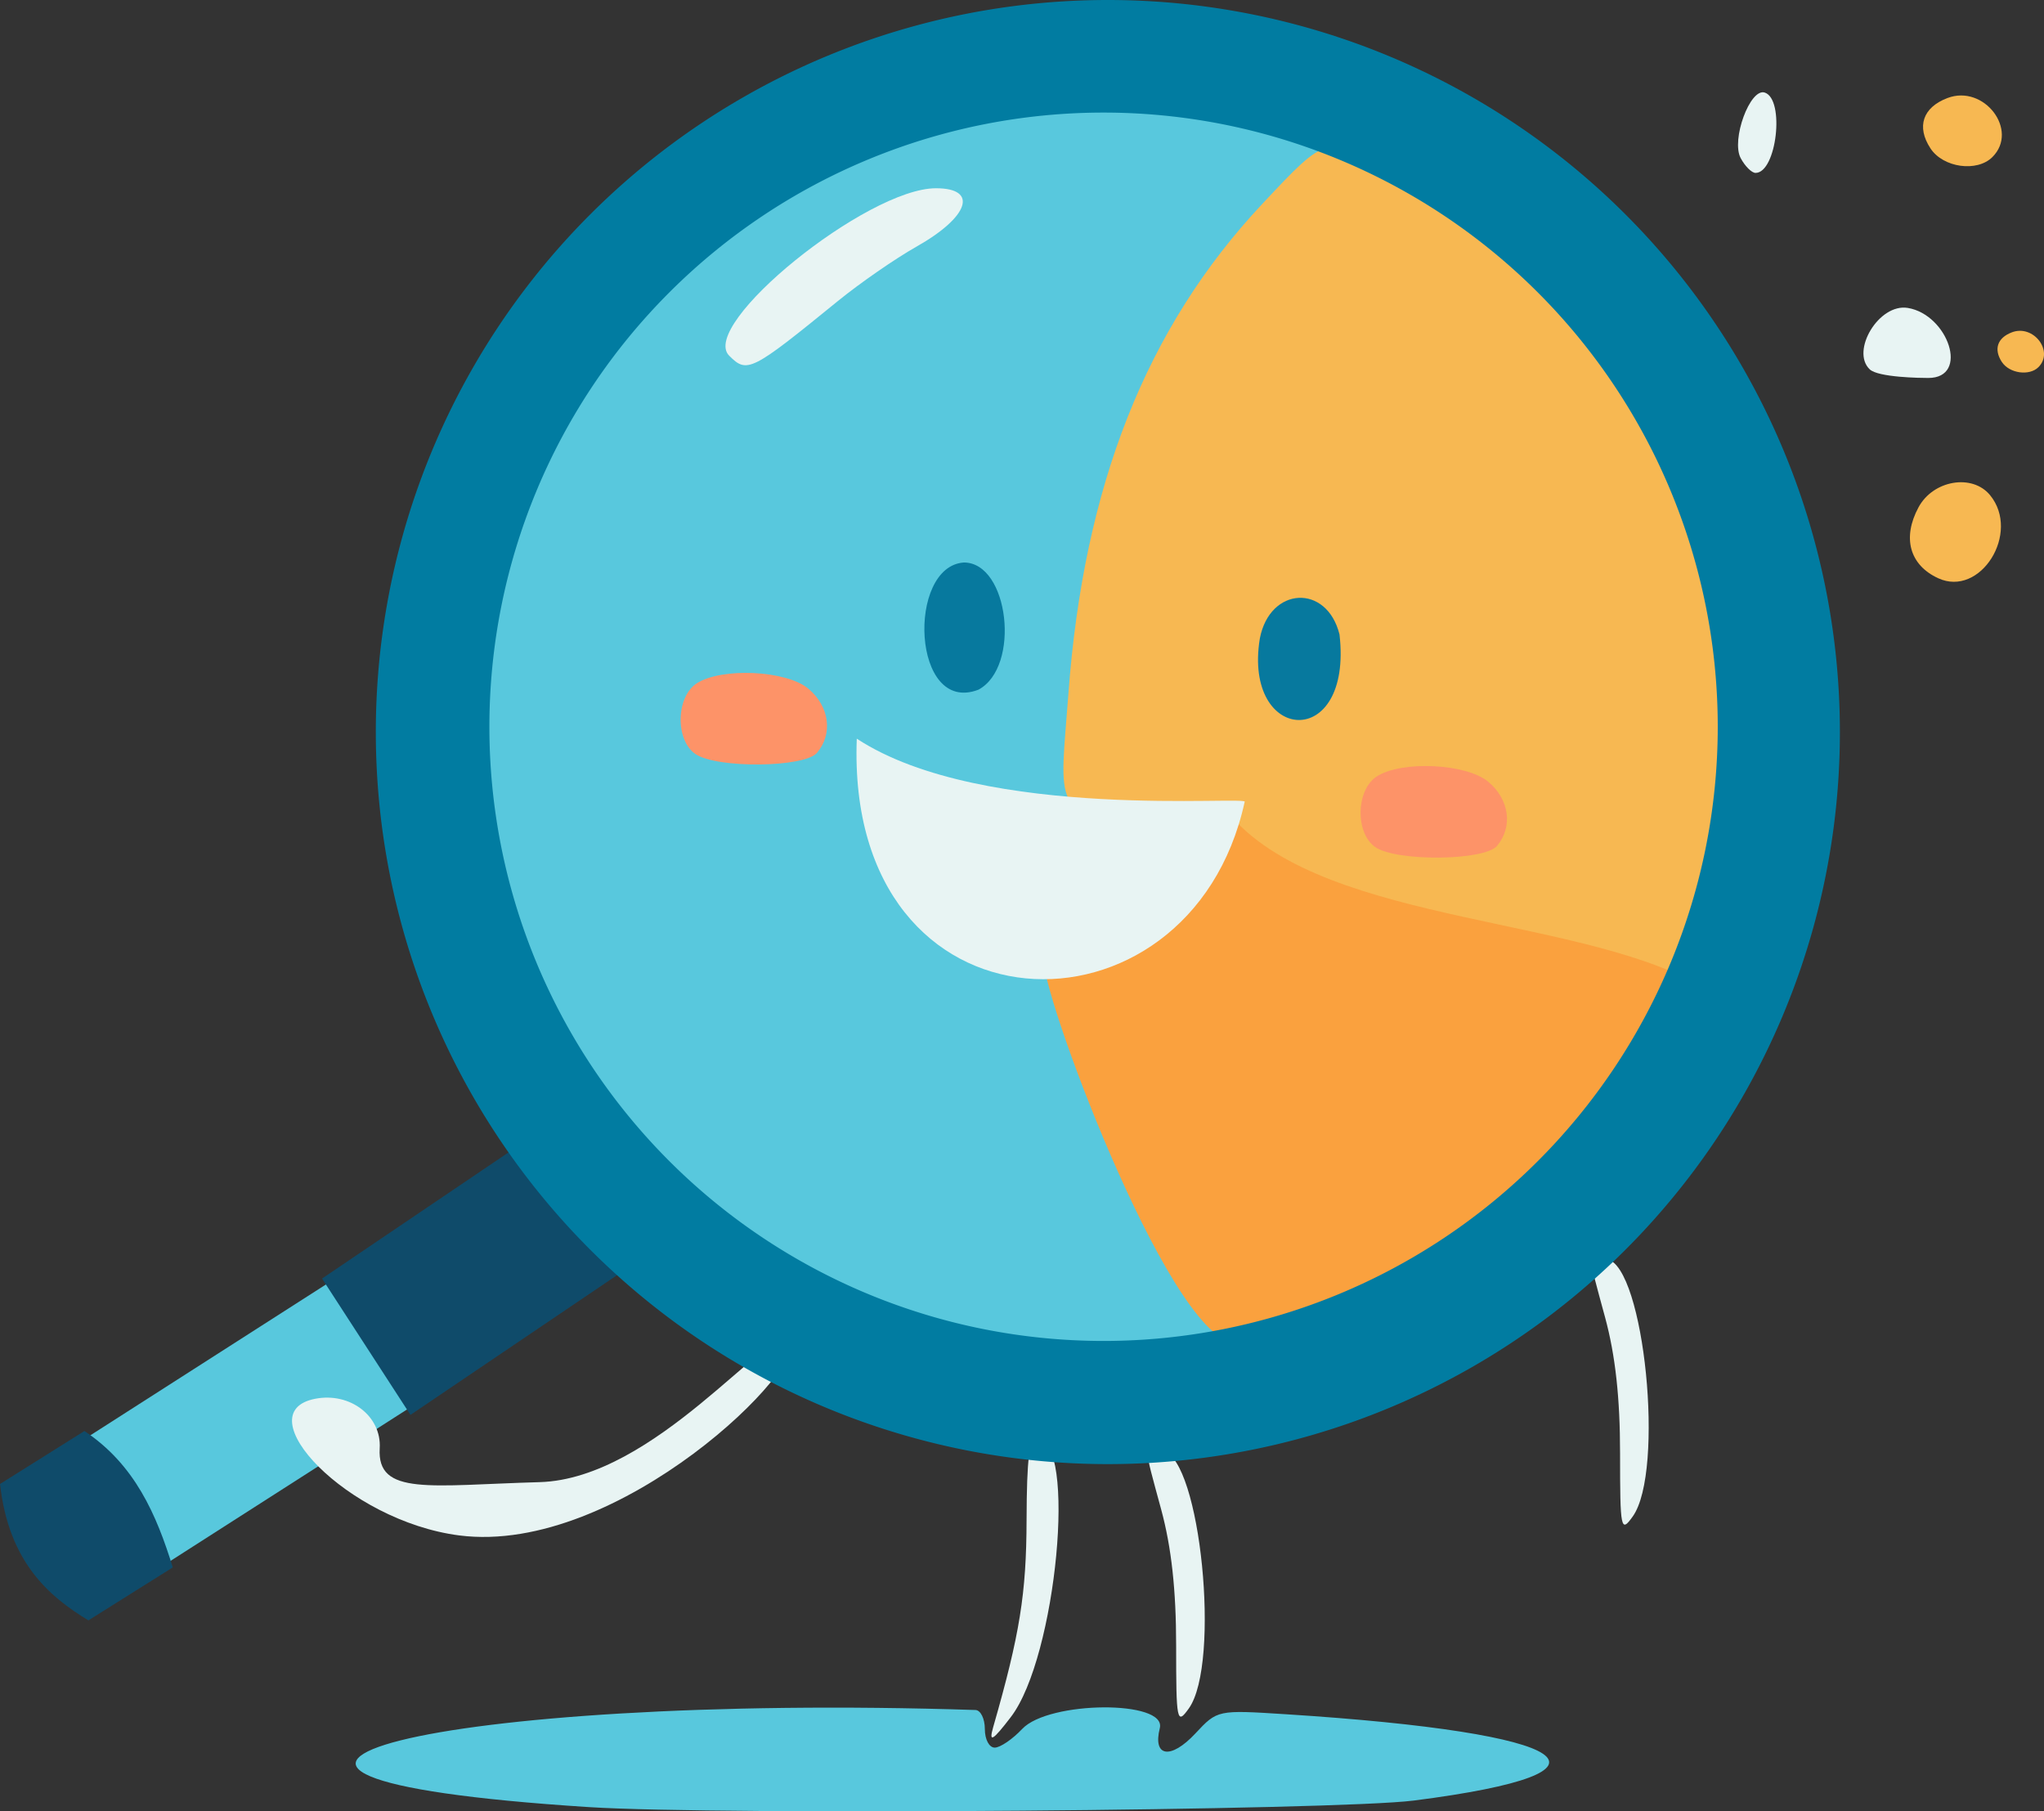 <svg xmlns:inkscape="http://www.inkscape.org/namespaces/inkscape" xmlns:sodipodi="http://sodipodi.sourceforge.net/DTD/sodipodi-0.dtd" xmlns="http://www.w3.org/2000/svg" xmlns:svg="http://www.w3.org/2000/svg" width="72.444mm" height="64.198mm" viewBox="0 0 72.444 64.198" id="svg5" xml:space="preserve" inkscape:version="1.2.2 (1:1.2.2+202212051550+b0a8486541)" sodipodi:docname="HomeCustomer.svg"><rect x="0" y="0" width="72.444" height="64.198" fill="#333333" stroke="none"/><defs id="defs2"></defs><g inkscape:label="Layer 1" inkscape:groupmode="layer" id="layer1" transform="translate(-110.677,-169.34)"><path style="fill:#f7b852;stroke-width:0.156" d="m 181.628,182.171 c -0.297,-0.454 -0.161,-0.857 0.355,-1.053 0.766,-0.291 1.502,0.674 0.942,1.234 -0.322,0.322 -1.031,0.223 -1.296,-0.181 z" id="path7721"></path><path style="fill:#58c8dd;stroke-width:0.265" d="m 131.559,233.388 c -17.102,-1.095 -5.307,-4.061 13.692,-3.442 0.182,0.006 0.331,0.308 0.331,0.672 0,0.373 0.153,0.661 0.351,0.661 0.193,0 0.63,-0.298 0.972,-0.661 0.942,-1.003 5.129,-1.028 4.878,-0.029 -0.257,1.025 0.388,1.122 1.26,0.189 0.782,-0.837 0.782,-0.837 3.209,-0.682 10.355,0.661 12.417,2.049 4.543,3.058 -2.762,0.354 -24.63,0.529 -29.236,0.234 z" id="path346"></path><path style="fill:#58c8dd;stroke-width:0.265" d="m 149.843,172.832 c 3.385,0.204 11.413,1.509 9.068,1.582 -3.475,0.108 -10.701,10.659 -9.913,19.028 l 0.436,4.627 c -3.993,-0.497 -8.929,-2.986 -7.66,1.201 0.643,2.081 2.073,3.65 3.916,4.298 0.683,0.24 2.514,0.185 2.703,0.281 2.359,2.729 4.619,11.665 8.027,12.025 -34.569,10.173 -39.596,-39.112 -7.459,-43.043 z" id="path3337" sodipodi:nodetypes="cssccscccc"></path><path style="fill:#f7b852;stroke-width:0.27" d="m 153.81,215.14 c -2.124,-1.65 -3.807,-4.416 -5.118,-8.411 -0.831,-2.532 -1.363,-3.18 0.551,-3.615 2.743,-0.625 5.419,-2.641 5.196,-5.205 -0.022,-0.25 -0.913,0.461 -3.06,0.461 -3.493,0 -3.126,-0.477 -2.837,-4.422 0.542,-7.39 2.762,-13.001 6.877,-17.385 2.31,-2.46 2.264,-2.449 4.568,-1.16 14.539,8.133 15.672,28.619 2.101,38.178 -3.639,2.564 -6.507,2.935 -8.278,1.56 z" id="path3339" sodipodi:nodetypes="ssssssssss"></path><path style="fill:#e8f4f3;stroke-width:0.265" d="m 172.371,174.945 c -0.346,-0.646 0.333,-2.495 0.853,-2.324 0.721,0.237 0.421,2.847 -0.327,2.847 -0.135,0 -0.372,-0.235 -0.526,-0.523 z" id="path3361-5"></path><path style="fill:#e8f4f3;stroke-width:0.314" d="m 152.362,227.66 c 0,-1.963 -0.166,-3.477 -0.529,-4.817 -0.646,-2.385 -0.651,-2.216 0.066,-2.073 1.325,0.264 2.052,7.522 0.913,9.12 -0.424,0.595 -0.45,0.465 -0.45,-2.23 z" id="path3353-5"></path><path style="fill:#e8f4f3;stroke-width:0.314" d="m 145.879,230.549 c 0.942,-3.279 1.175,-4.722 1.182,-7.338 0.007,-2.208 0.095,-2.88 0.377,-2.88 1.42,0 0.688,7.742 -0.932,9.861 -0.651,0.851 -0.792,0.931 -0.627,0.357 z" id="path3349-3"></path><path style="fill:#faa13e;stroke-width:0.265" d="m 154.15,216.854 c -2.49,-1.066 -7.003,-13.519 -6.428,-13.595 1,-0.004 3.119,-0.256 3.995,-1.254 0.454,-0.517 2.375,-3.024 2.631,-3.694 3.451,3.858 12.74,3.484 16.89,6.151 0.287,0.287 -1.944,2.267 -3.141,4.008 -2.09,3.042 -5.948,5.628 -9.382,7.237 -3.837,1.544 -2.503,3.97 -4.566,1.147 z" id="path308" sodipodi:nodetypes="ccsccscc"></path><path style="fill:#e8f4f3;stroke-width:0.265" d="m 141.043,195.52 c 4.512,2.961 14.038,1.993 13.746,2.247 -1.939,8.84 -14.16,8.572 -13.746,-2.247 z" id="path3357" sodipodi:nodetypes="ccc"></path><path style="fill:#07799e;stroke-width:0.265" d="m 144.839,189.276 c 1.599,0 2.023,3.702 0.516,4.508 -2.365,0.909 -2.546,-4.372 -0.516,-4.508 z" id="path4582" sodipodi:nodetypes="ccc"></path><path style="fill:#07799e;stroke-width:0.265" d="m 155.328,191.972 c 0.353,-1.847 2.375,-1.951 2.824,-0.146 0.482,4.163 -3.43,3.874 -2.824,0.146 z" id="path4584" sodipodi:nodetypes="ccc"></path><path style="fill:#fd9368;fill-opacity:1;stroke-width:0.334" d="m 135.322,196.063 c -0.721,-0.499 -0.687,-2.037 0.057,-2.509 0.889,-0.565 3.167,-0.455 3.943,0.19 0.751,0.624 0.885,1.597 0.314,2.275 -0.446,0.53 -3.564,0.562 -4.313,0.044 z" id="path4590-6"></path><path style="fill:#fd9368;fill-opacity:1;stroke-width:0.334" d="m 159.421,199.364 c -0.721,-0.499 -0.687,-2.037 0.057,-2.509 0.889,-0.565 3.167,-0.455 3.943,0.19 0.751,0.624 0.885,1.597 0.314,2.275 -0.446,0.53 -3.564,0.562 -4.313,0.044 z" id="path6353"></path><path id="rect7496" style="fill:#58c8dd;stroke-width:0.554;stroke-linecap:square;stroke-linejoin:round;stroke-miterlimit:9.7" d="m 122.536,214.668 2.861,4.438 -10.527,6.74 -2.861,-4.438 z" sodipodi:nodetypes="ccccc"></path><rect style="fill:#0f4b6a;fill-opacity:1;stroke-width:0.604;stroke-linecap:square;stroke-linejoin:round;stroke-miterlimit:9.7" id="rect6407" width="5.76" height="10.237" x="246.269" y="4.11" transform="matrix(0.544,0.839,-0.828,0.56,0,0)"></rect><path id="rect7637" style="fill:#0f4b6a;stroke-width:0.604;stroke-linecap:square;stroke-linejoin:round;stroke-miterlimit:9.7" d="m 113.669,220.058 c 1.791,1.193 2.553,2.963 3.132,4.834 l -2.991,1.877 c -1.386,-0.838 -2.825,-2.061 -3.132,-4.834 z" sodipodi:nodetypes="ccccc"></path><path style="fill:#e8f4f3;stroke-width:0.265" d="m 126.95,223.758 c -3.97,-0.511 -7.606,-4.364 -5.096,-4.844 1.237,-0.237 2.35,0.62 2.281,1.757 -0.103,1.696 1.784,1.308 5.664,1.199 4.1,-0.114 8.127,-5.588 8.819,-5.011 0.892,0.744 -5.972,7.631 -11.668,6.899 z" id="path3355-7" sodipodi:nodetypes="ssssss"></path><path style="fill:#e8f4f3;stroke-width:0.265" d="m 136.522,181.948 c -1.094,-1.094 4.882,-5.936 7.328,-5.936 1.514,0 1.174,1.017 -0.692,2.07 -0.751,0.424 -2.006,1.293 -2.788,1.93 -3.07,2.5 -3.212,2.571 -3.848,1.936 z" id="path7689"></path><path style="fill:#e8f4f3;stroke-width:0.314" d="m 168.096,220.855 c 0,-1.963 -0.166,-3.477 -0.529,-4.817 -0.646,-2.385 -0.651,-2.216 0.066,-2.073 1.325,0.264 2.052,7.522 0.913,9.12 -0.424,0.595 -0.45,0.465 -0.45,-2.23 z" id="path7691"></path><path id="path1788" style="fill:#017ca1;fill-opacity:1;stroke-width:0.617;stroke-linecap:square;stroke-linejoin:round;stroke-miterlimit:9.7" d="m 149.942,169.34 a 25.945,25.945 0 0 0 -25.945,25.946 25.945,25.945 0 0 0 25.945,25.945 25.945,25.945 0 0 0 25.945,-25.945 25.945,25.945 0 0 0 -25.945,-25.946 z m -0.152,3.99 a 21.768,21.768 0 0 1 21.768,21.768 21.768,21.768 0 0 1 -21.768,21.768 21.768,21.768 0 0 1 -21.768,-21.768 21.768,21.768 0 0 1 21.768,-21.768 z"></path><path style="fill:#f7b852;stroke-width:0.265" d="m 179.097,174.599 c -0.504,-0.768 -0.273,-1.452 0.601,-1.784 1.298,-0.494 2.545,1.141 1.595,2.091 -0.546,0.546 -1.747,0.378 -2.196,-0.307 z" id="path7723"></path><path style="fill:#f7b852;stroke-width:0.337" d="m 178.673,187.321 c -0.582,1.081 -0.316,2.043 0.694,2.511 1.499,0.695 2.939,-1.606 1.842,-2.943 -0.63,-0.768 -2.018,-0.532 -2.536,0.432 z" id="path7725"></path><path style="fill:#e8f4f3;stroke-width:0.372" d="m 176.945,182.431 c -0.683,-0.646 0.323,-2.348 1.35,-2.177 1.425,0.237 2.202,2.482 0.724,2.482 -0.267,0 -1.77,-0.018 -2.074,-0.305 z" id="path7727" sodipodi:nodetypes="ssss"></path></g></svg>